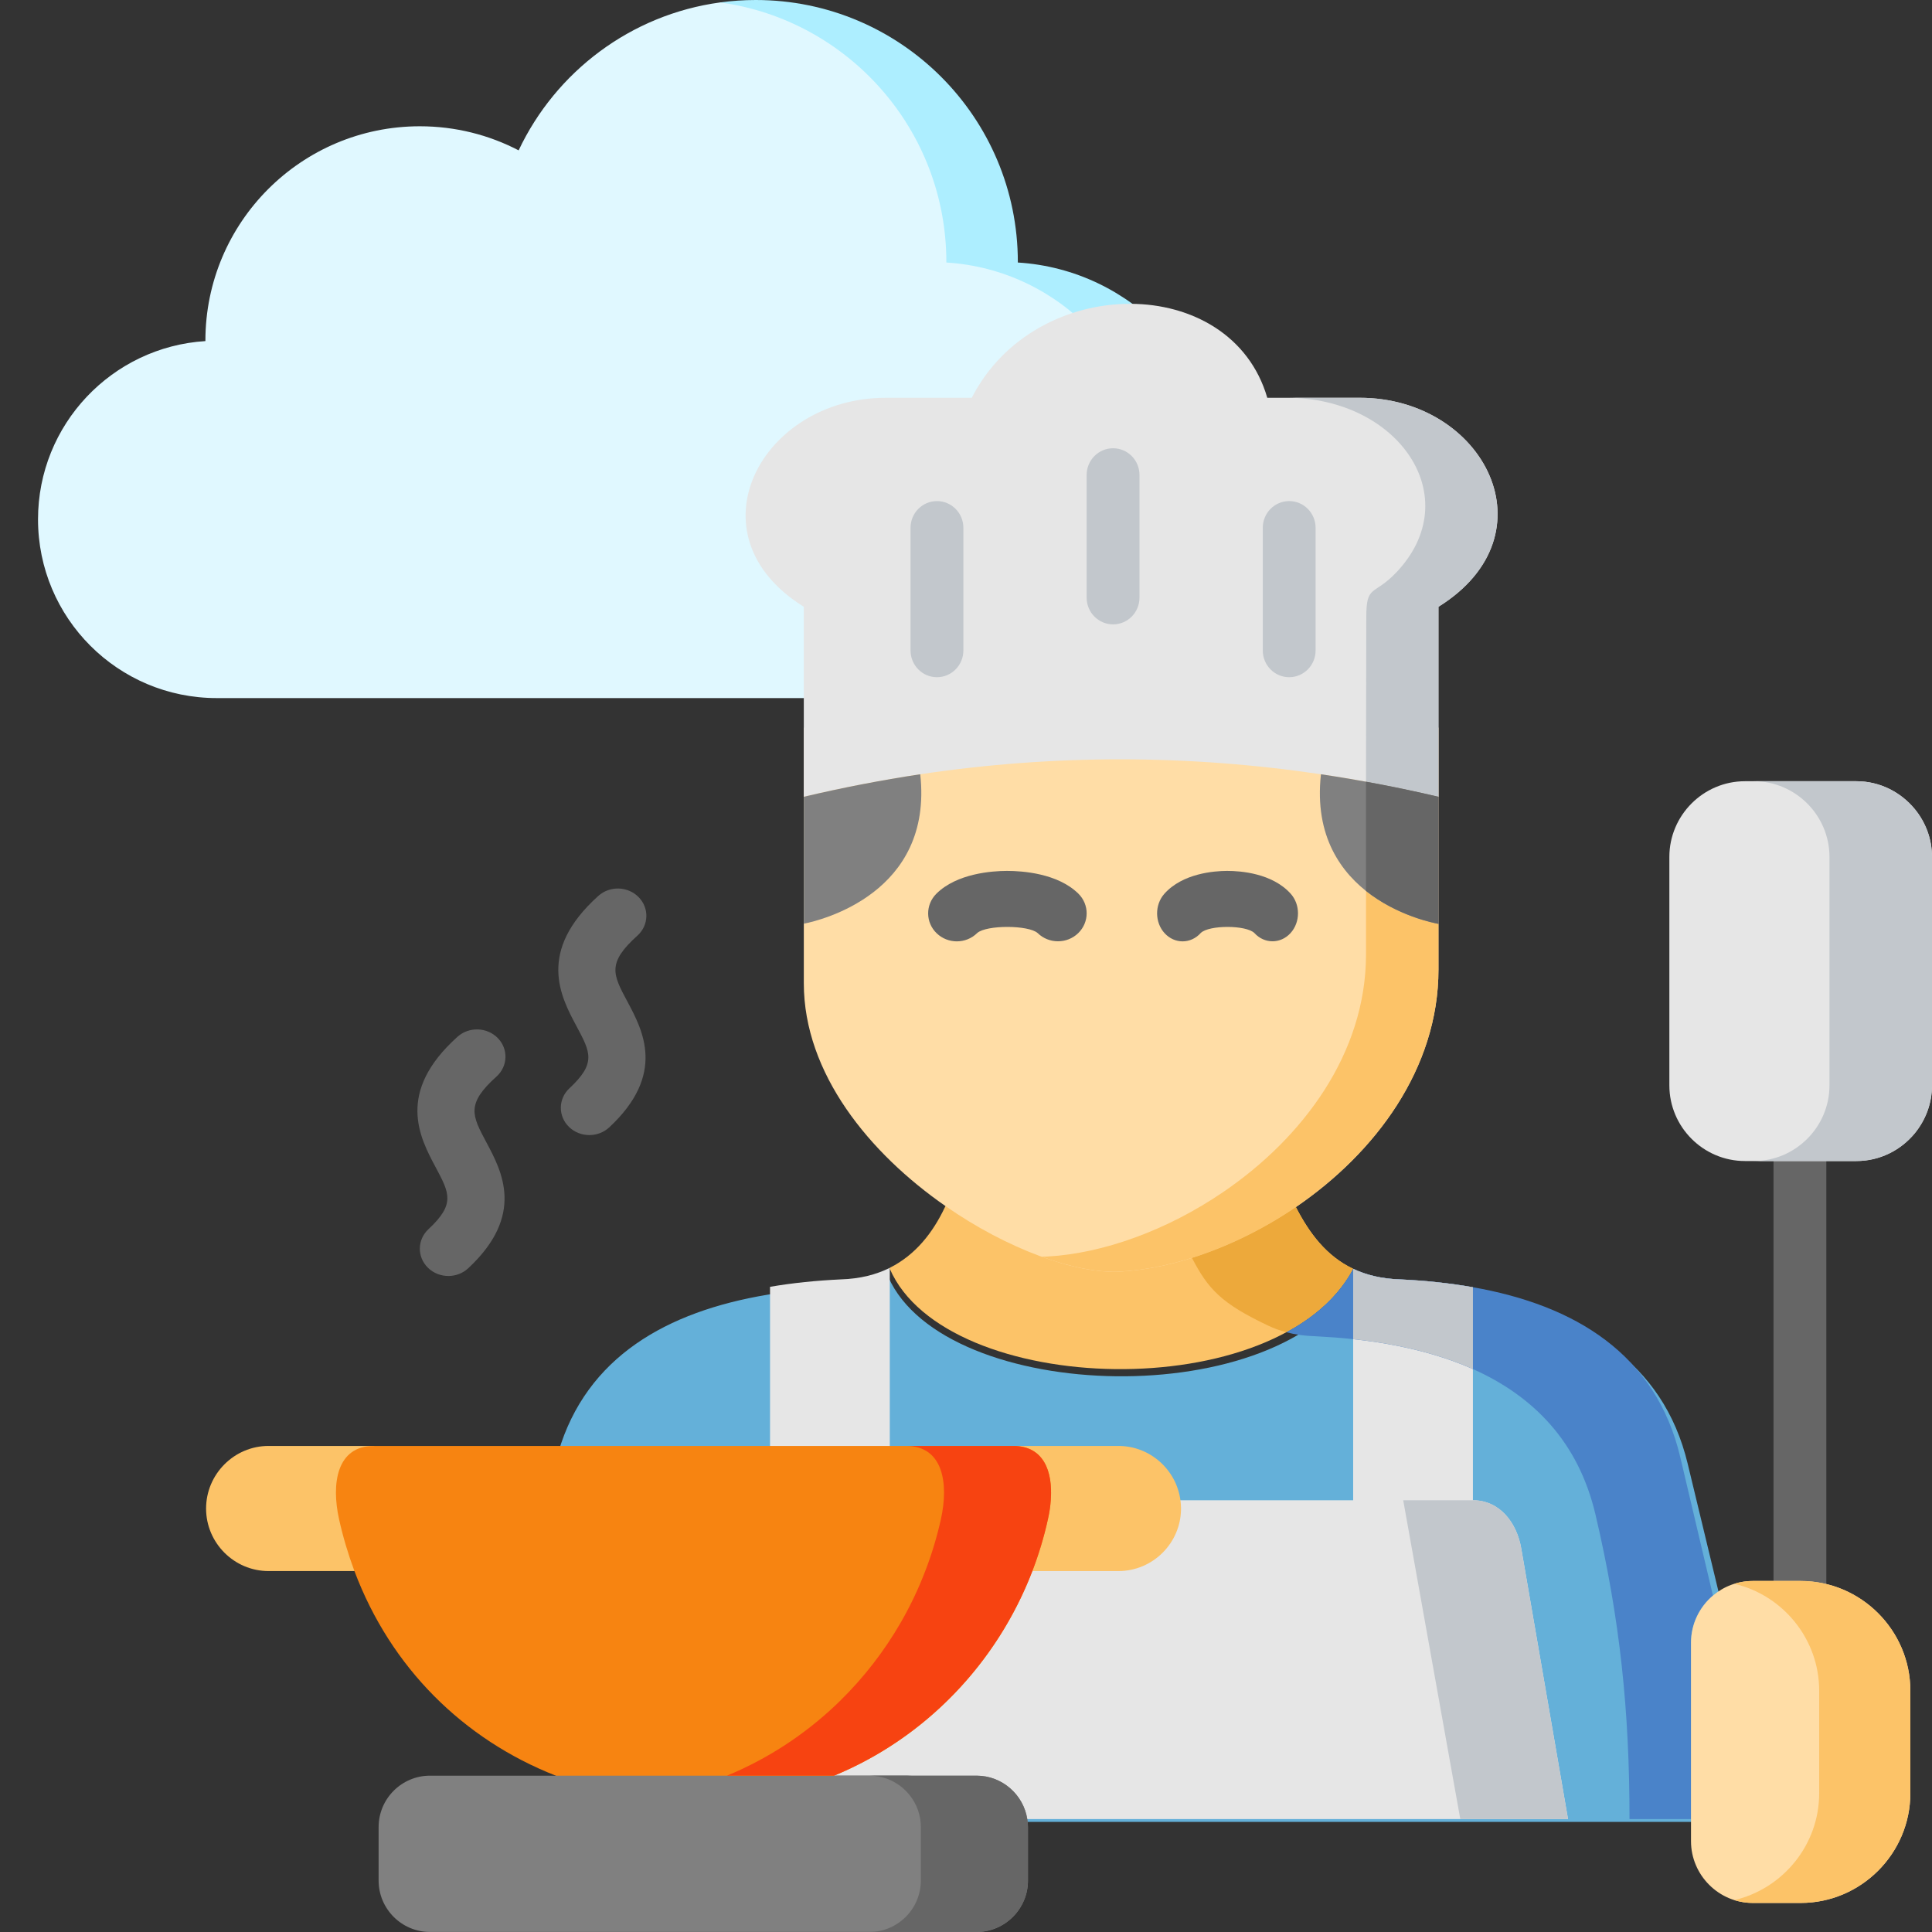 <?xml version="1.0" encoding="UTF-8"?> <svg xmlns="http://www.w3.org/2000/svg" width="150" height="150" viewBox="0 0 150 150" fill="none"><rect x="0" y="0" width="150" height="150" fill="#333333" stroke="none"/><path d="M79.024 20.382C79.024 20.371 79.025 20.359 79.025 20.348C79.025 9.11 69.915 0 58.677 0C57.737 0 56.813 0.066 55.907 0.19L72.412 54.199H77.961C87.309 54.199 94.887 46.621 94.887 37.273C94.887 28.283 87.877 20.931 79.024 20.382Z" fill="#ADEEFF"></path><path d="M89.338 37.273C89.338 28.283 82.327 20.93 73.475 20.382C73.475 20.37 73.475 20.359 73.475 20.348C73.475 10.053 65.83 1.545 55.907 0.189C48.971 1.134 43.147 5.571 40.267 11.674C37.971 10.479 35.362 9.804 32.595 9.804C23.4 9.804 15.947 17.257 15.947 26.452C15.947 26.462 15.947 26.472 15.947 26.482C8.694 26.936 2.952 32.959 2.952 40.325C2.952 47.987 9.163 54.199 16.825 54.199H72.412C81.76 54.199 89.338 46.621 89.338 37.273Z" fill="#E0F8FF"></path><path fill-rule="evenodd" clip-rule="evenodd" d="M131.032 113.643C129.117 105.672 122.744 101.935 114.748 100.556C112.91 100.239 110.996 100.044 109.028 99.953C107.574 99.908 106.368 99.614 105.345 99.139C99.602 109.801 73.347 109.048 68.964 99.139V99.064C67.903 99.584 66.642 99.908 65.12 99.953C63.206 100.044 61.345 100.224 59.562 100.525C51.788 101.83 45.53 105.34 43.347 112.761C46.721 115.933 74.123 140.127 74.338 141.452H131.869V127.891C131.869 126.444 132.538 125.14 133.592 124.266L131.032 113.643Z" fill="#64B0D9"></path><path d="M34.81 99.067C34.233 99.067 33.658 98.853 33.225 98.427C32.371 97.59 32.389 96.25 33.265 95.434C35.353 93.488 34.905 92.65 33.825 90.627C32.589 88.312 30.72 84.815 35.515 80.499C36.404 79.698 37.805 79.738 38.644 80.59C39.481 81.442 39.438 82.781 38.548 83.582C36.174 85.719 36.641 86.593 37.767 88.7C38.967 90.947 40.78 94.341 36.355 98.465C35.924 98.867 35.367 99.067 34.81 99.067Z" fill="#666666"></path><path d="M45.757 88.127C45.181 88.127 44.604 87.914 44.171 87.488C43.317 86.651 43.335 85.31 44.211 84.494C46.299 82.548 45.85 81.712 44.768 79.688C43.529 77.375 41.657 73.877 46.452 69.559C47.343 68.759 48.743 68.799 49.581 69.651C50.42 70.502 50.378 71.841 49.487 72.643C47.114 74.78 47.581 75.652 48.71 77.759C49.911 80.006 51.729 83.4 47.302 87.527C46.871 87.927 46.313 88.127 45.757 88.127Z" fill="#666666"></path><path d="M139.744 125.047C138.611 125.047 137.694 124.146 137.694 123.034V90.142C137.694 89.031 138.611 88.129 139.744 88.129C140.877 88.129 141.796 89.031 141.796 90.142V123.033C141.796 124.146 140.877 125.047 139.744 125.047Z" fill="#666666"></path><path fill-rule="evenodd" clip-rule="evenodd" d="M65.282 99.331C63.389 99.422 61.548 99.604 59.785 99.909V112.264L63.913 115.969L69.083 112.264V98.434C68.034 98.958 66.787 99.285 65.282 99.331Z" fill="#E6E6E6"></path><path fill-rule="evenodd" clip-rule="evenodd" d="M59.389 137.865H70.459C72.443 137.865 74.101 139.333 74.397 141.234H121.741L118.113 120.245C117.772 118.206 116.425 116.479 114.357 116.479V99.94C112.541 99.62 110.647 99.423 108.701 99.332C107.264 99.286 106.07 98.989 105.059 98.51V116.479H76.633C76.693 116.935 62.705 136.503 59.389 137.865Z" fill="#E6E6E6"></path><path fill-rule="evenodd" clip-rule="evenodd" d="M100.612 93.716L87.664 89.631L73.409 93.639L73.371 93.708C72.421 95.724 71.075 97.428 69.083 98.432V98.509C73.417 108.512 99.38 109.274 105.059 98.509C102.977 97.519 101.654 95.739 100.612 93.716Z" fill="#FCC368"></path><path fill-rule="evenodd" clip-rule="evenodd" d="M102.558 54.75C92.249 53.221 81.878 53.191 71.448 54.75C68.437 55.198 65.426 55.784 62.408 56.5V76.333C62.408 83.356 67.524 89.556 73.409 93.641C78.214 96.989 83.536 98.914 86.965 98.731C91.298 98.487 96.271 96.677 100.612 93.717C106.786 89.503 111.682 82.96 111.682 75.276V56.493C108.648 55.784 105.607 55.198 102.558 54.75Z" fill="#FFDDA6"></path><path fill-rule="evenodd" clip-rule="evenodd" d="M87.687 23.588C82.935 23.603 77.932 26.037 75.447 30.884H68.771C59.123 30.884 53.375 41.489 62.407 47.111V61.862C65.426 61.148 68.436 60.569 71.447 60.113C81.878 58.553 92.249 58.584 102.558 60.113C105.607 60.569 108.647 61.148 111.681 61.862V47.111C120.714 41.489 115.217 30.884 105.569 30.884H98.391C96.985 26.037 92.522 23.603 87.778 23.588H87.687Z" fill="#E6E6E6"></path><path fill-rule="evenodd" clip-rule="evenodd" d="M111.682 47.11C120.714 41.489 115.217 30.883 105.569 30.883H99.935C108.587 30.883 113.932 38.62 108.412 44.44C106.641 46.304 106.078 45.338 106.078 47.948L106.056 60.69C107.934 61.033 109.812 61.421 111.682 61.862V47.11Z" fill="#C2C7CC"></path><path fill-rule="evenodd" clip-rule="evenodd" d="M111.682 71.728C111.363 71.666 108.504 71.119 106.056 69.172V74.102C106.056 81.784 101.152 88.336 94.979 92.543C90.637 95.509 85.665 97.313 81.332 97.556C81.18 97.563 81.027 97.571 80.868 97.571C83.164 98.4 85.292 98.819 86.965 98.728C91.299 98.484 96.271 96.674 100.612 93.714C106.786 89.499 111.682 82.956 111.682 75.272V71.728Z" fill="#FCC368"></path><path fill-rule="evenodd" clip-rule="evenodd" d="M105.06 98.51C102.977 97.52 101.654 95.74 100.612 93.717C98.057 95.459 95.275 96.805 92.546 97.665C93.8 100.092 94.834 101.202 98.461 102.922C98.894 103.127 99.366 103.302 99.867 103.431C102.147 102.207 103.972 100.563 105.06 98.51Z" fill="#EDA93B"></path><path fill-rule="evenodd" clip-rule="evenodd" d="M130.461 113.155C128.568 105.106 122.265 101.332 114.358 99.94C112.54 99.62 110.648 99.423 108.702 99.332C107.264 99.286 106.071 98.989 105.059 98.51C103.972 100.564 102.147 102.208 99.867 103.432C100.543 103.614 101.28 103.722 102.102 103.744C103.105 103.797 104.087 103.866 105.059 103.972C105.979 104.071 106.877 104.193 107.759 104.352C110.123 104.771 112.35 105.402 114.358 106.293C119.049 108.392 122.538 111.93 123.869 117.574C125.785 125.707 126.515 132.889 126.515 141.234H131.289V127.541C131.289 126.08 131.95 124.763 132.992 123.881L130.461 113.155Z" fill="#4A83C9"></path><path fill-rule="evenodd" clip-rule="evenodd" d="M114.358 99.94C112.541 99.62 110.648 99.423 108.702 99.332C107.264 99.286 106.071 98.989 105.059 98.51V103.972C105.979 104.071 106.877 104.193 107.759 104.352C110.123 104.771 112.35 105.402 114.358 106.293V99.94Z" fill="#C2C7CC"></path><path fill-rule="evenodd" clip-rule="evenodd" d="M148.319 131.266C148.319 126.58 144.488 122.746 139.804 122.746H136.079C134.908 122.746 133.829 123.171 132.993 123.879C131.951 124.761 131.289 126.078 131.289 127.539V142.944C131.289 145.584 133.448 147.744 136.079 147.744H139.804C144.488 147.744 148.319 143.911 148.319 139.224V131.266Z" fill="#FFDDA6"></path><path fill-rule="evenodd" clip-rule="evenodd" d="M144.131 60.654H135.479C132.247 60.654 129.609 63.302 129.609 66.528V84.268C129.609 87.502 132.247 90.142 135.479 90.142H144.131C145.947 90.142 147.574 89.305 148.655 87.997C149.491 86.978 150 85.684 150 84.269V66.528C150 65.12 149.491 63.819 148.655 62.807C147.575 61.499 145.947 60.654 144.131 60.654Z" fill="#E6E6E6"></path><path fill-rule="evenodd" clip-rule="evenodd" d="M118.113 120.244C117.772 118.205 116.426 116.479 114.358 116.479H108.945L113.377 141.233H121.74L118.113 120.244Z" fill="#C2C7CC"></path><path fill-rule="evenodd" clip-rule="evenodd" d="M148.319 131.266C148.319 126.58 144.487 122.746 139.804 122.746H136.079C135.585 122.746 135.106 122.822 134.649 122.966C138.414 123.841 141.241 127.241 141.241 131.266V139.224C141.241 143.249 138.414 146.642 134.649 147.525C135.106 147.661 135.585 147.745 136.079 147.745H139.804C144.487 147.745 148.319 143.911 148.319 139.224V131.266Z" fill="#FCC368"></path><path fill-rule="evenodd" clip-rule="evenodd" d="M91.648 116.477C91.336 114.111 89.291 112.262 86.836 112.262H78.67C75.804 112.262 75.317 114.963 74.702 117.739C74.39 119.124 80.648 120.684 80.153 121.977H86.836C89.512 121.977 91.694 119.793 91.694 117.123C91.694 116.903 91.679 116.689 91.648 116.477Z" fill="#FCC368"></path><path fill-rule="evenodd" clip-rule="evenodd" d="M29.016 112.262H20.851C18.182 112.262 16 114.453 16 117.123C16 119.793 18.182 121.977 20.851 121.977H27.519L33.851 115.967L29.016 112.262Z" fill="#FCC368"></path><path fill-rule="evenodd" clip-rule="evenodd" d="M69.083 112.262H29.016C26.15 112.262 25.709 115.168 26.324 117.952C26.636 119.353 27.039 120.691 27.518 121.977C30.346 129.501 36.003 135.055 43.149 137.862L52.402 143.643L64.757 137.862C71.82 134.948 77.392 129.166 80.153 121.977C80.646 120.684 81.057 119.337 81.361 117.952C81.978 115.168 81.544 112.262 78.67 112.262H69.083Z" fill="#F78411"></path><path fill-rule="evenodd" clip-rule="evenodd" d="M64.757 137.863H33.38C31.183 137.863 29.396 139.659 29.396 141.849V146.011C29.396 148.202 31.183 149.997 33.38 149.997H75.826C78.016 149.997 79.81 148.202 79.81 146.011V141.849C79.81 141.644 79.795 141.431 79.757 141.233C79.461 139.331 77.803 137.863 75.826 137.863H64.757Z" fill="#808080"></path><path fill-rule="evenodd" clip-rule="evenodd" d="M78.67 112.262H70.36C73.227 112.262 73.667 115.168 73.052 117.952C72.74 119.337 72.337 120.684 71.835 121.977C71.311 123.354 70.68 124.67 69.957 125.933C68.658 128.193 67.061 130.254 65.213 132.064C65.092 132.179 64.97 132.301 64.848 132.415C62.415 134.712 59.572 136.569 56.44 137.862H64.757C66.247 137.246 67.669 136.507 69.014 135.648C74.04 132.445 77.97 127.652 80.153 121.977C80.647 120.684 81.058 119.337 81.361 117.952C81.476 117.458 81.551 116.963 81.582 116.477C81.75 114.233 81.035 112.262 78.67 112.262Z" fill="#F74311"></path><path fill-rule="evenodd" clip-rule="evenodd" d="M79.757 141.233C79.461 139.331 77.803 137.863 75.826 137.863H67.508C69.493 137.863 71.143 139.331 71.448 141.233C71.477 141.431 71.493 141.644 71.493 141.849V146.011C71.493 148.202 69.698 149.997 67.508 149.997H75.826C78.016 149.997 79.81 148.202 79.81 146.011V141.849C79.81 141.644 79.796 141.431 79.757 141.233Z" fill="#666666"></path><path fill-rule="evenodd" clip-rule="evenodd" d="M148.655 62.807C147.575 61.499 145.948 60.654 144.131 60.654H136.17C139.394 60.654 142.04 63.302 142.04 66.528V84.268C142.04 87.502 139.394 90.142 136.17 90.142H144.131C145.948 90.142 147.574 89.305 148.655 87.997C149.491 86.978 150 85.684 150 84.269V66.528C150 65.12 149.491 63.819 148.655 62.807Z" fill="#C2C7CC"></path><path fill-rule="evenodd" clip-rule="evenodd" d="M111.682 61.862C108.649 61.148 105.607 60.569 102.558 60.113C101.486 69.774 111.074 71.623 111.682 71.73V61.862Z" fill="#808080"></path><path fill-rule="evenodd" clip-rule="evenodd" d="M71.448 60.113C68.437 60.569 65.426 61.148 62.408 61.862V71.715C63.723 71.456 72.467 69.341 71.448 60.113Z" fill="#808080"></path><path fill-rule="evenodd" clip-rule="evenodd" d="M111.682 61.861C109.812 61.42 107.934 61.032 106.056 60.69V69.172C108.503 71.119 111.363 71.667 111.682 71.729V61.861Z" fill="#666666"></path><path d="M74.288 73.087C73.726 73.087 73.164 72.879 72.73 72.466C71.85 71.628 71.838 70.249 72.697 69.391C74.287 67.804 77.043 67.621 78.156 67.617H78.201C79.358 67.617 82.109 67.796 83.72 69.378C84.587 70.229 84.583 71.605 83.71 72.451C82.838 73.296 81.428 73.291 80.561 72.441C79.845 71.812 76.602 71.806 75.876 72.434C75.44 72.868 74.865 73.087 74.288 73.087Z" fill="#666666"></path><path d="M91.816 73.087C91.317 73.087 90.817 72.879 90.431 72.466C89.65 71.627 89.638 70.249 90.402 69.391C91.816 67.804 94.266 67.621 95.254 67.617H95.294C96.322 67.617 98.767 67.796 100.2 69.378C100.971 70.229 100.967 71.605 100.191 72.451C99.416 73.296 98.163 73.291 97.391 72.441C96.755 71.812 93.873 71.806 93.228 72.434C92.841 72.868 92.328 73.087 91.816 73.087Z" fill="#666666"></path><path d="M86.419 48.476C85.286 48.476 84.367 47.547 84.367 46.402V36.877C84.367 35.731 85.286 34.803 86.419 34.803C87.552 34.803 88.469 35.731 88.469 36.877V46.402C88.469 47.547 87.552 48.476 86.419 48.476Z" fill="#C2C7CC"></path><path d="M72.745 52.578C71.613 52.578 70.694 51.648 70.694 50.502V40.979C70.694 39.833 71.613 38.904 72.745 38.904C73.878 38.904 74.796 39.833 74.796 40.979V50.502C74.796 51.648 73.878 52.578 72.745 52.578Z" fill="#C2C7CC"></path><path d="M100.091 52.578C98.959 52.578 98.041 51.648 98.041 50.502V40.979C98.041 39.833 98.959 38.904 100.091 38.904C101.224 38.904 102.143 39.833 102.143 40.979V50.502C102.143 51.648 101.224 52.578 100.091 52.578Z" fill="#C2C7CC"></path></svg> 